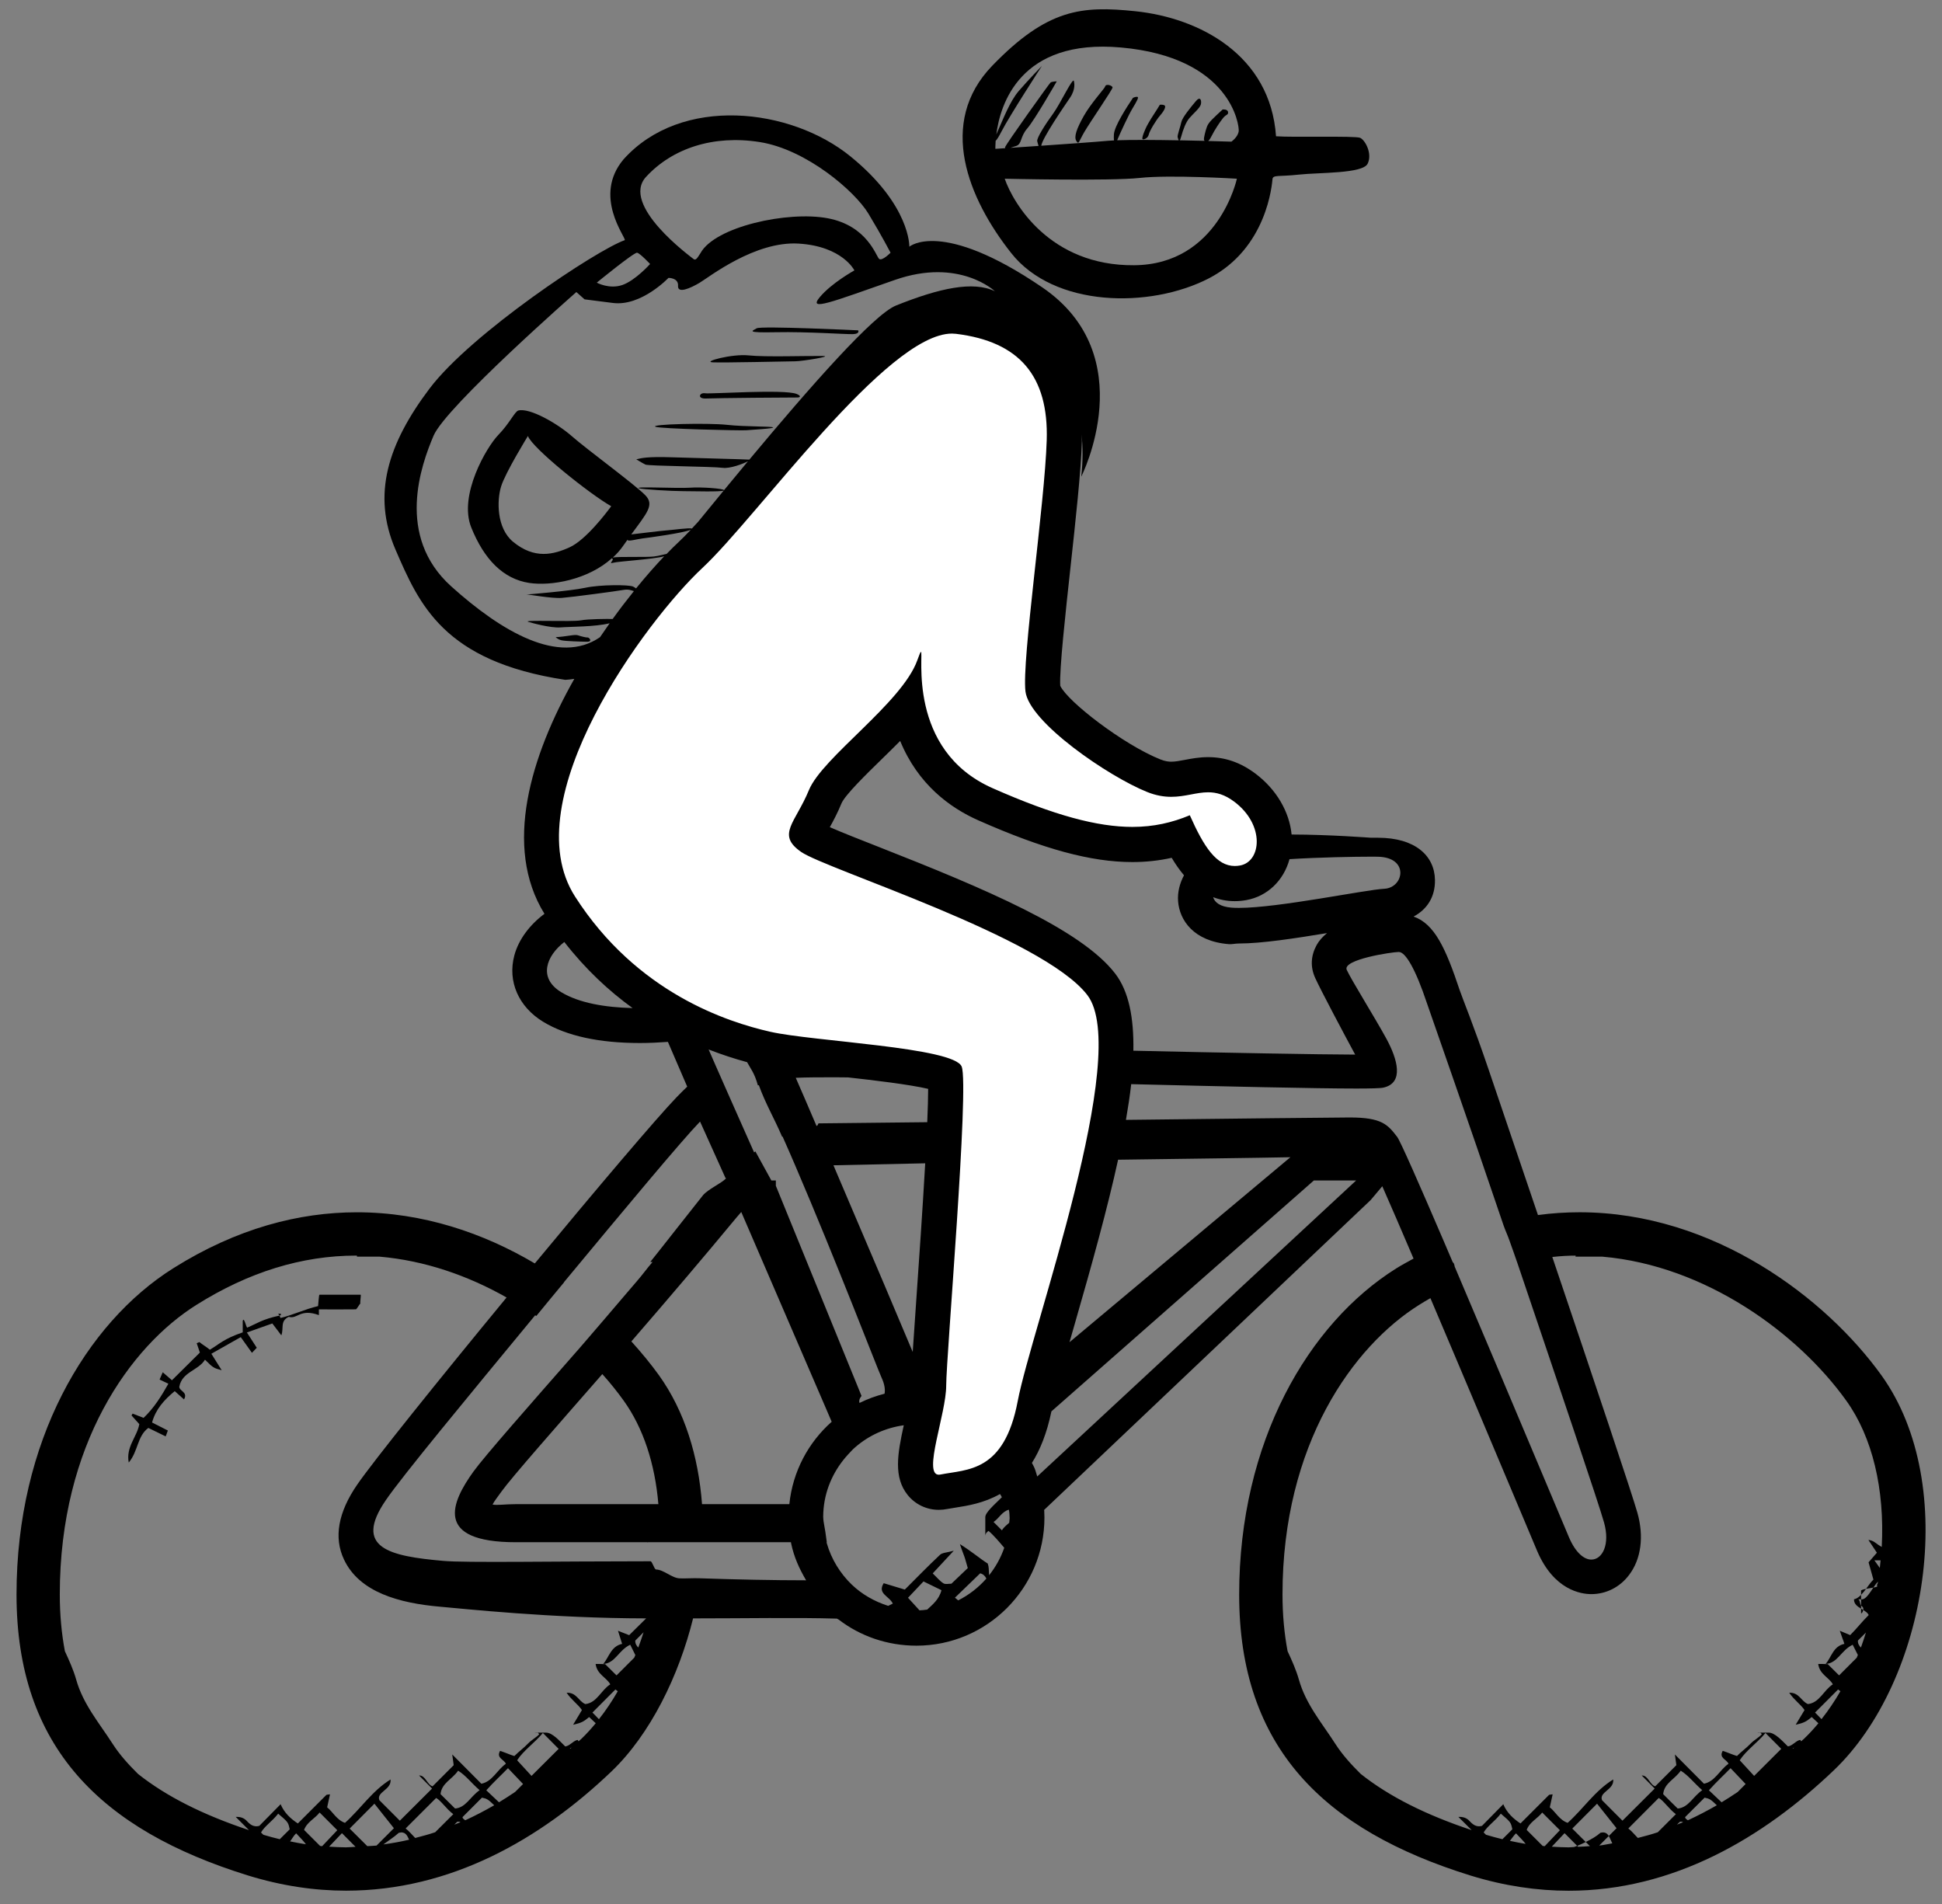 <?xml version="1.0" encoding="utf-8"?>
<!-- Generator: Adobe Illustrator 16.0.0, SVG Export Plug-In . SVG Version: 6.00 Build 0)  -->
<!DOCTYPE svg PUBLIC "-//W3C//DTD SVG 1.1//EN" "http://www.w3.org/Graphics/SVG/1.1/DTD/svg11.dtd">
<svg version="1.1" id="Layer_1" xmlns="http://www.w3.org/2000/svg" xmlns:xlink="http://www.w3.org/1999/xlink" x="0px" y="0px"
	 width="102px" height="100px" viewBox="0 0 102 100" enable-background="new 0 0 102 100" xml:space="preserve">
<rect x="0" y="0" width="102" height="100" fill="#808080" stroke="none"/>
<g>
	<path fill-rule="evenodd" clip-rule="evenodd" fill="#FFFFFF" d="M49.309,78.378c-0.36,0-0.694-0.159-0.917-0.437
		c-0.521-0.65-0.296-1.66,0.044-3.189c0.158-0.709,0.337-1.514,0.337-1.978c0-0.521,0.12-2.23,0.285-4.596
		c0.253-3.629,0.714-10.215,0.598-11.683c-0.844-0.373-3.836-0.7-5.672-0.9c-1.564-0.172-2.916-0.319-3.732-0.505
		c-3.215-0.73-7.704-2.626-10.83-7.51c-3.646-5.698,3.855-15.649,6.851-18.437c0.808-0.753,1.959-2.101,3.292-3.661
		c4.301-5.035,7.8-8.886,10.435-8.886c0.107,0,0.213,0.006,0.315,0.019c3.822,0.463,5.701,2.66,5.584,6.53
		c-0.047,1.561-0.327,4.117-0.598,6.59c-0.292,2.667-0.622,5.69-0.525,6.468c0.119,0.956,3.548,3.627,5.824,4.538
		c0.316,0.126,0.608,0.186,0.917,0.186c0.295,0,0.579-0.054,0.881-0.11c0.332-0.063,0.676-0.128,1.058-0.128
		c0.687,0,1.317,0.222,1.926,0.679c1.184,0.889,1.765,2.239,1.48,3.439c-0.195,0.822-0.795,1.419-1.566,1.559
		c-0.15,0.027-0.297,0.041-0.439,0.041c-1.367,0-2.202-1.15-2.843-2.433c-0.829,0.258-1.652,0.38-2.537,0.38
		c-2.033,0-4.413-0.652-7.716-2.113c-2.202-0.974-3.564-2.691-4.07-5.121c-0.613,0.714-1.342,1.426-2.059,2.125
		c-0.955,0.932-2.037,1.988-2.29,2.603c-0.213,0.517-0.449,0.94-0.638,1.28c-0.129,0.232-0.302,0.543-0.335,0.679
		c0.021,0.006,0.088,0.076,0.238,0.179c0.31,0.215,1.79,0.796,3.22,1.359c5.391,2.119,10.366,4.2,12.017,6.354
		c1.873,2.443,0.077,9.399-2.276,17.563c-0.554,1.923-1.033,3.584-1.205,4.495c-0.75,3.96-2.896,4.293-4.315,4.513
		c-0.163,0.025-0.321,0.05-0.472,0.08l-0.09,0.019L49.309,78.378z"/>
	<g>
		<path d="M28.081,91h0.15C28.18,90.978,28.137,91,28.081,91z"/>
		<path d="M97.75,84.699c0,0.094,0.092-0.017,0.113-0.139c-0.037-0.023-0.075-0.046-0.113-0.069V84.699z"/>
		<path d="M92.297,91h0.151C92.396,90.978,92.354,91,92.297,91z"/>
		<path d="M97.315,84h0.1c-0.014,0.003-0.021,0.002-0.036,0.006c-0.008,0.233,0.178,0.367,0.371,0.485v-0.172
			c-0.083-0.115-0.046-0.271-0.148-0.319h0.148v-0.236C97.615,83.902,97.472,84,97.315,84z"/>
		<path d="M97.75,83.764c0.091-0.092,0.177-0.202,0.261-0.314c-0.146,0.028-0.261,0.061-0.261,0.098V83.764z"/>
		<path d="M98.826,72.243c-2.885-4.022-8.791-8.573-15.863-8.573c-0.719,0-1.447,0.046-2.184,0.146
			c-0.847-2.497-1.729-5.101-2.598-7.659c-0.797-2.348-1.371-3.725-1.512-4.148c-0.738-2.215-1.324-3.486-2.422-3.87
			c0.694-0.372,1.137-1.016,1.122-1.923C75.349,44.933,74.315,44,72.381,44c-0.094,0-0.218,0-0.363,0
			c-0.034,0-2.158-0.166-4.179-0.17c-0.116-1.193-0.795-2.369-1.901-3.2c-0.776-0.582-1.588-0.864-2.481-0.864
			c-0.469,0-0.873,0.076-1.229,0.144c-0.269,0.051-0.5,0.095-0.709,0.095c-0.128,0-0.31-0.014-0.574-0.12
			c-1.925-0.77-4.857-3.021-5.257-3.865c-0.055-0.81,0.284-3.904,0.533-6.184c0.272-2.49,0.555-5.065,0.603-6.662
			c0.004-0.128-0.015-0.24-0.015-0.365c0.067,0.68,0.074,1.414-0.019,2.228c0,0,3.234-6.35-2.058-9.952
			c-5.293-3.604-6.971-2.127-6.971-2.127s0.074-2.161-3.078-4.733c-3.154-2.574-8.899-3.232-11.929,0.14
			c-1.636,1.936,0.131,4.105,0.062,4.248c-1.479,0.517-8.069,4.898-10.257,7.798c-2.187,2.9-3.033,5.568-1.787,8.453
			c1.247,2.885,2.53,5.875,8.917,6.842c0.159-0.006,0.317-0.028,0.476-0.051c-2.286,4.043-3.751,8.815-1.568,12.34
			c-0.77,0.574-1.358,1.345-1.583,2.188c-0.362,1.362,0.221,2.699,1.523,3.487c1.217,0.737,2.923,1.111,5.071,1.111
			c0.511,0,1-0.025,1.473-0.06l1.014,2.352c-0.182,0.175-0.368,0.356-0.555,0.552c-1.051,1.092-4.172,4.773-7.449,8.732
			c-2.69-1.592-5.875-2.686-9.344-2.686c-3.043,0-6.306,0.842-9.633,2.931c-4.615,2.895-8.246,9.114-8.246,17.142
			S5.319,96.111,13.018,98.5c1.784,0.551,3.508,0.801,5.156,0.801c5.479,0,10.188-2.677,13.939-6.259
			C34.167,91.078,35.66,88,36.403,85c0.006,0,0.012,0,0.019,0c2.683,0,5.344-0.051,7.534,0.012c0.034,0.027,0.062,0.026,0.097,0.053
			c1.133,0.868,2.549,1.368,4.083,1.368c3.704,0,6.721-3.021,6.721-6.729c0-0.114-0.005-0.233-0.01-0.347
			c-0.001-0.017-0.006-0.034-0.007-0.051l0.007-0.009l17.146-16.27l0.609-0.724c0.429,0.967,0.992,2.282,1.625,3.759
			c0.006,0.013,0.012,0.027,0.018,0.04c-0.006,0.003-0.012,0.006-0.018,0.009c-0.301,0.167-0.596,0.323-0.896,0.51
			c-4.615,2.895-8.246,9.104-8.246,17.132s4.451,12.363,12.15,14.752c1.783,0.551,3.508,0.799,5.156,0.799
			c5.479,0,10.188-2.754,13.938-6.336C101.211,88.3,102.949,77.99,98.826,72.243z M67.729,45.124c1.581-0.098,3.395-0.13,4.289-0.13
			c0.135,0,0.25,0.002,0.338,0.002c1.683,0.024,1.387,1.634,0.347,1.684c-0.974,0.046-5.548,1.004-7.631,1.004
			c-0.14,0-0.271-0.004-0.388-0.013c-0.59-0.048-0.883-0.267-0.966-0.551c0.343,0.132,0.72,0.21,1.139,0.21
			c0.199,0,0.403-0.019,0.606-0.056C66.564,47.075,67.421,46.253,67.729,45.124z M69.08,51.368c0.282,0.62,1.506,2.929,2.098,4.021
			c-1.869-0.004-6.896-0.097-11.65-0.204c0.031-1.741-0.243-3.123-0.952-4.048c-1.795-2.342-6.895-4.482-12.411-6.651
			c-0.939-0.369-1.971-0.774-2.58-1.042c0.187-0.337,0.405-0.745,0.61-1.244c0.18-0.438,1.324-1.555,2.081-2.293
			c0.336-0.328,0.674-0.658,1.004-0.991c0.937,2.281,2.613,3.509,4.107,4.17c3.427,1.516,5.922,2.191,8.09,2.191
			c0.705,0,1.39-0.074,2.064-0.224c0.186,0.315,0.401,0.627,0.646,0.918c-0.222,0.421-0.346,0.879-0.31,1.365
			c0.074,0.992,0.814,2.102,2.659,2.251c0.166,0.015,0.34-0.033,0.535-0.033c1.2,0,2.984-0.276,4.629-0.547
			c-0.226,0.186-0.417,0.393-0.547,0.629C68.844,50.206,68.816,50.787,69.08,51.368z M58.726,60.91
			c3.518-0.049,7.301-0.095,9.05-0.131l-11.603,9.716c0.091-0.317,0.185-0.641,0.281-0.977
			C57.361,66.374,58.165,63.473,58.726,60.91z M33.936,9.285c1.375-1.49,3.524-2.212,5.973-1.823
			c2.448,0.389,4.994,2.581,5.702,3.757c0.708,1.174,1.164,2.053,1.164,2.053s-0.437,0.449-0.597,0.328
			c-0.161-0.123-0.61-1.744-2.705-2.137c-2.095-0.395-5.923,0.44-6.682,1.833c-0.155,0.233-0.241,0.41-0.367,0.306
			C36.299,13.497,32.559,10.775,33.936,9.285z M33.463,13.273c0.16,0.034,0.682,0.592,0.682,0.592s-0.766,0.861-1.453,1.102
			c-0.688,0.24-1.348-0.122-1.348-0.122S33.304,13.242,33.463,13.273z M23.703,30.8c-2.942-2.647-1.581-6.384-0.931-7.916
			c0.65-1.532,7.5-7.545,7.5-7.545l0.431,0.383c0,0,0,0,1.489,0.19c1.49,0.19,2.919-1.317,2.919-1.317s0.531-0.008,0.502,0.417
			c-0.03,0.425,0.639,0.132,1.129-0.158c0.492-0.291,2.906-2.203,5.21-2.06c2.303,0.144,2.924,1.408,2.924,1.408
			s-1.194,0.656-1.821,1.408c-0.626,0.753,0.57,0.274,3.951-0.909c3.381-1.182,5.249,0.596,5.249,0.596
			c-1.141-0.55-2.905-0.169-5.193,0.749c-1.17,0.47-4.471,4.216-7.704,8.094c-0.275-0.019-2.788-0.082-4.064-0.123
			c-1.32-0.043-1.601,0.042-1.875,0.107c0,0,0.322,0.199,0.482,0.276c0.161,0.078,3.533,0.099,4.047,0.17
			c0.388,0.055,1.076-0.207,1.339-0.346c-0.423,0.507-0.844,1.016-1.259,1.521c-0.017-0.087-1.18-0.175-1.791-0.131
			c-0.637,0.045-2.976-0.076-2.672,0.03c0.168,0.059,1.728,0.152,2.321,0.152c0.574,0,1.961,0.046,2.127-0.033
			c-0.46,0.559-0.908,1.106-1.345,1.642c-0.114,0.125-0.223,0.243-0.33,0.357c-0.1-0.057-1.082,0.081-1.29,0.091
			c-0.248,0.013-1.697,0.194-1.882,0.213c0,0-0.014,0.012-0.023,0.02c0.856-1.167,1.249-1.579,0.735-2.092
			c-0.593-0.593-3.062-2.397-3.833-3.077c-0.772-0.679-2.217-1.507-2.817-1.357c-0.191,0.048-0.45,0.661-1.061,1.29
			c-0.61,0.629-2.095,3.165-1.415,4.854c0.68,1.688,1.686,2.701,3.034,2.911c1.157,0.18,3.108-0.166,4.363-1.304
			c0,0.009-0.014,0.016,0.008,0.026c0.125,0.061-0.234,0.304,0.047,0.221c0.253-0.076,2.129-0.183,2.683-0.342
			c-0.456,0.479-0.957,1.046-1.48,1.689c-0.042-0.034-0.094-0.068-0.157-0.098c-0.214-0.103-1.728-0.107-2.513,0.064
			c-0.785,0.171-3.092,0.355-3.092,0.355c0.096-0.019,1.322,0.22,1.87,0.176c0.548-0.043,2.872-0.353,3.233-0.419
			c0.262-0.048,0.418,0.024,0.546,0.064c-0.367,0.456-0.741,0.943-1.115,1.462c-0.315-0.005-1.274-0.002-1.673,0.073
			c-0.458,0.087-3.11-0.035-2.76,0.077c0.133,0.042,1.155,0.336,1.704,0.293c0.51-0.041,1.803-0.026,2.57-0.217
			c-0.169,0.238-0.337,0.481-0.504,0.729C29.369,34.951,26.355,33.186,23.703,30.8z M33.747,28.279
			c0.324-0.039,2.15-0.284,2.539-0.457c-0.236,0.25-0.452,0.469-0.642,0.646c-0.196,0.182-0.408,0.392-0.632,0.624
			c-0.133,0.024-0.397,0.102-0.667,0.136c-0.395,0.051-1.889-0.011-2.16,0.059c0.196-0.182,0.378-0.38,0.533-0.603
			c0.087-0.126,0.166-0.232,0.247-0.345c0,0.007-0.007,0.017-0.004,0.023C33.005,28.45,33.42,28.321,33.747,28.279z M32.103,26.587
			c-0.261,0.358-1.337,1.772-2.181,2.156c-0.844,0.384-1.849,0.646-2.979-0.292c-0.866-0.721-0.847-2.166-0.626-2.894
			c0.22-0.729,1.411-2.658,1.411-2.658C27.951,23.534,30.996,25.966,32.103,26.587z M36.902,29.82
			c2.886-2.688,9.675-12.3,13.098-12.3c0.069,0,0.138,0.004,0.205,0.012c3.352,0.406,4.874,2.234,4.772,5.585
			c-0.102,3.351-1.319,11.576-1.116,13.201c0.202,1.625,4.366,4.468,6.397,5.281c0.473,0.189,0.885,0.251,1.26,0.251
			c0.731,0,1.32-0.238,1.938-0.238c0.425,0,0.864,0.113,1.372,0.494c1.623,1.219,1.421,3.148,0.304,3.351
			c-0.095,0.017-0.187,0.026-0.275,0.026c-0.963,0-1.621-0.992-2.364-2.665c-0.931,0.387-1.891,0.612-3.016,0.612
			c-1.822,0-4.078-0.59-7.343-2.034c-4.534-2.007-3.602-7.157-3.763-7.157c-0.027,0-0.083,0.139-0.197,0.455
			c-0.813,2.233-4.977,5.078-5.687,6.803c-0.71,1.727-1.727,2.335-0.406,3.249c1.32,0.915,12.695,4.469,15.029,7.516
			c2.336,3.046-2.944,17.566-3.656,21.324c-0.711,3.758-2.653,3.577-4.062,3.859c-0.03,0.006-0.057,0.009-0.083,0.009
			c-0.856,0,0.388-3.202,0.388-4.68c0-1.524,1.219-15.74,0.813-16.756s-7.819-1.32-10.053-1.828
			c-2.235-0.508-7.007-2.031-10.257-7.107C26.95,42.005,33.957,32.561,36.902,29.82z M48.137,68.114
			c-0.085,1.214-0.15,2.159-0.198,2.894c-0.743-1.779-1.975-4.676-3.972-9.354c-0.063-0.154-0.131-0.305-0.191-0.45l0-0.001
			c0,0,0,0,0,0c0.885-0.018,2.536-0.053,4.819-0.104C48.458,63.522,48.262,66.322,48.137,68.114z M40.75,62.279V62h-0.236
			l-0.839-1.527l-0.067,0.052l-1.294-2.915l-0.743-1.684l-0.352-0.806c0.7,0.274,1.378,0.493,2.021,0.667
			c0.185,0.343,0.392,0.575,0.565,1.213c0,0,0.052,0,0.053,0c0.363,1,0.799,1.712,1.217,2.693c0.009,0.015,0.026-0.007,0.032,0.008
			c0.222,0.509,0.453,1.018,0.675,1.547c2.153,5.021,4.305,10.643,4.52,11.107c0.162,0.349,0.196,0.62,0.159,0.844
			c-0.459,0.118-0.901,0.278-1.317,0.486c-0.067-0.184,0.107-0.367,0.107-0.367L40.75,62.279z M33.161,70.453
			c2.029-2.341,4.008-4.677,5.327-6.273c0.155-0.187,0.3-0.36,0.446-0.524l0,0.001l4.41,10.227l0.339,0.789
			c-1.226,1.087-2.049,2.611-2.224,4.328h-4.586c-0.189-2.512-0.906-4.879-2.262-6.771C34.188,71.643,33.702,71.051,33.161,70.453z
			 M34.58,79h-7.482c-0.582,0-0.974,0.072-1.228,0.02c0.09-0.176,0.241-0.363,0.473-0.687c0.527-0.734,2.904-3.43,5.292-6.163
			c0.004,0.005,0.009,0.009,0.013,0.014c0.41,0.455,0.779,0.92,1.111,1.382C33.786,74.997,34.401,76.874,34.58,79z M48.75,57.188
			c0,0.449-0.019,1.055-0.048,1.751C45.601,58.975,43.348,59,43.065,59h-0.067c-0.023,0-0.05,0.109-0.074,0.119
			c-0.012,0.003-0.025,0.014-0.037,0.02c-0.41-0.963-0.773-1.803-1.091-2.531c0.61-0.027,1.293-0.027,2.08-0.027
			c0.166,0,0.398,0.002,0.666,0.006C45.91,56.738,47.752,56.957,48.75,57.188z M29.64,49.475c1.11,1.427,2.332,2.565,3.585,3.47
			c-1.434-0.035-2.799-0.261-3.746-0.833C28.251,51.368,28.691,50.206,29.64,49.475z M14.695,96.598
			c-0.288-0.069-0.576-0.147-0.863-0.233c-0.042-0.042-0.078-0.077-0.123-0.121c0.196-0.341,0.592-0.587,0.902-0.988
			c0.536,0.456,0.527,0.46,0.605,0.823C15.025,96.268,14.865,96.428,14.695,96.598z M15.238,96.712
			c0.107-0.139,0.171-0.281,0.316-0.423c0.237,0.245,0.402,0.423,0.514,0.575C15.792,96.823,15.515,96.769,15.238,96.712z
			 M16.812,96.951c-0.27-0.267-0.536-0.536-0.84-0.84c0.137-0.405,0.588-0.611,0.815-0.915l0.928,0.929
			c-0.253,0.266-0.531,0.558-0.795,0.839C16.883,96.961,16.847,96.955,16.812,96.951z M18.174,97.025
			c-0.294,0-0.591-0.017-0.888-0.035c0.216-0.226,0.431-0.452,0.674-0.71c0.249,0.248,0.483,0.484,0.713,0.717
			C18.507,97.003,18.341,97.025,18.174,97.025z M19.292,96.962c-0.333-0.33-0.657-0.654-0.927-0.923
			c0.397-0.4,0.815-0.815,1.301-1.307c0.346,0.438,0.684,0.865,1.023,1.288c-0.305,0.306-0.61,0.61-0.911,0.912
			C19.617,96.951,19.454,96.949,19.292,96.962z M20.135,96.872c0.25-0.188,0.57-0.389,0.813-0.611
			c0.333-0.086,0.436,0.126,0.537,0.364C21.037,96.731,20.586,96.809,20.135,96.872z M22.857,96.232
			c-0.349,0.119-0.699,0.208-1.049,0.301c-0.175-0.18-0.333-0.369-0.503-0.5c0.538-0.533,1.039-1.037,1.603-1.602
			c0.268,0.15,0.51,0.556,0.901,0.852C23.468,95.623,23.16,95.931,22.857,96.232z M23.138,94.23c0.06-0.586,0.619-0.781,0.924-1.232
			c0.428,0.27,0.687,0.646,1.129,1.024c-0.51,0.36-0.715,0.91-1.288,0.965C23.635,94.724,23.398,94.492,23.138,94.23z
			 M23.862,95.834c0.05-0.05,0.096-0.095,0.146-0.146c0.067-0.021,0.124-0.011,0.177,0.016C24.078,95.752,23.97,95.79,23.862,95.834
			z M24.438,95.603c-0.078-0.053-0.146-0.102-0.147-0.164c0.364-0.364,0.669-0.669,1.023-1.024c0.255,0.053,0.316,0.081,0.643,0.4
			C25.453,95.105,24.946,95.369,24.438,95.603z M27.055,94.116c-0.281,0.187-0.563,0.374-0.846,0.543
			c-0.198-0.187-0.411-0.385-0.667-0.63c0.387-0.436,0.792-0.803,1.139-1.162c0.291,0.306,0.537,0.564,0.792,0.832
			C27.336,93.834,27.196,93.975,27.055,94.116z M27.917,93.273c-0.25-0.275-0.477-0.521-0.755-0.821
			c0.328-0.509,0.919-0.914,1.352-1.433c0.286,0.287,0.564,0.564,0.828,0.833C28.904,92.284,28.431,92.762,27.917,93.273z
			 M29.957,91.841c-0.009-0.007-0.015-0.013-0.024-0.02c0.033-0.014,0.058-0.025,0.089-0.039C30,91.803,29.978,91.821,29.957,91.841
			z M31.458,90.295c-0.111-0.119-0.229-0.235-0.342-0.349c0.415-0.415,0.815-0.815,1.207-1.212c0.042,0.03,0.084,0.062,0.125,0.092
			C32.143,89.354,31.813,89.846,31.458,90.295z M33.524,86.533c-0.097-0.105-0.169-0.217-0.156-0.369
			c0.157-0.157,0.295-0.296,0.435-0.436C33.717,86.002,33.622,86.27,33.524,86.533z M33.046,85.881
			c-0.177-0.067-0.355-0.14-0.587-0.23c0.085,0.27,0.146,0.453,0.217,0.687c-0.586,0.128-0.683,0.688-0.991,1.056
			c0.633-0.039,0.8-0.719,1.416-1.011c0.081,0.17,0.182,0.368,0.269,0.543c-0.019,0.046-0.039,0.092-0.058,0.139
			c-0.284,0.283-0.644,0.643-0.93,0.929c-0.178-0.177-0.415-0.413-0.597-0.59c-0.219-0.01-0.336-0.01-0.501-0.01
			c0.073,0.551,0.561,0.696,0.77,1.07c-0.483,0.301-0.697,0.969-1.311,1.037c-0.369-0.159-0.45-0.611-0.983-0.597
			c0.251,0.375,0.578,0.587,0.805,0.909c-0.137,0.229-0.282,0.465-0.463,0.773c0.418-0.094,0.55-0.158,0.842-0.404
			c0.108,0.103,0.22,0.206,0.346,0.324c-0.24,0.289-0.487,0.565-0.746,0.813c-0.051,0.049-0.104,0.09-0.155,0.138
			c-0.015-0.024-0.029-0.049-0.045-0.073c-0.209,0.019-0.418,0.318-0.656,0.342C29.373,91.414,29.005,91,28.682,91h-0.451
			c0.027,0.012,0.056,0.033,0.091,0.086c-0.192,0.199-0.396,0.284-0.605,0.504c-0.219,0.229-0.446,0.384-0.701,0.64
			c-0.232-0.068-0.487-0.19-0.751-0.271c-0.214,0.382,0.209,0.44,0.305,0.678c-0.464,0.323-0.71,0.935-1.288,1.047
			c-0.504-0.502-0.947-0.955-1.529-1.538c0.045,0.331,0.063,0.473,0.077,0.563c-0.351,0.352-0.713,0.711-1.11,1.111
			c-0.277-0.073-0.373-0.584-0.709-0.57c0.208,0.21,0.456,0.46,0.683,0.687c-0.661,0.661-1.188,1.188-1.693,1.688
			c-0.305-0.304-0.656-0.653-1.074-1.075c-0.174-0.438,0.646-0.541,0.586-1.09c-0.974,0.604-1.565,1.537-2.393,2.279
			c-0.441-0.154-0.651-0.596-0.937-0.815c0.059-0.259,0.099-0.454,0.15-0.683c-0.104,0.018-0.164,0.01-0.192,0.032
			c-0.486,0.487-0.973,0.975-1.497,1.497c-0.4-0.264-0.714-0.564-0.905-1.01c-0.383,0.387-0.755,0.77-1.121,1.138
			c-0.295,0.077-0.478-0.067-0.659-0.263c-0.127-0.137-0.31-0.224-0.578-0.209c0.222,0.222,0.454,0.454,0.697,0.695
			c-2.401-0.799-4.333-1.765-5.827-2.951c-0.494-0.489-0.962-1.001-1.337-1.586c-0.696-1.084-1.547-2.071-1.911-3.367
			c-0.145-0.509-0.367-1.006-0.595-1.496c-0.173-0.925-0.267-1.911-0.267-2.979c0-7.895,3.709-13.037,7.182-15.212
			c2.73-1.716,5.53-2.585,8.387-2.585c0.024,0,0.038,0.003,0.038,0.003c0,0.029,0,0.052,0,0.052h0.544c0.214,0,0.426,0,0.637,0
			c2.388,0.204,4.663,1.002,6.679,2.145c-3.58,4.344-7.007,8.609-7.845,9.829c-1.006,1.46-1.238,2.783-0.695,3.933
			c0.814,1.727,2.913,2.295,5.055,2.48C24.32,84.489,28.92,84.994,33.938,85C33.634,85.298,33.338,85.59,33.046,85.881z
			 M36.746,82.893c-0.351-0.015-0.701,0.018-1.047,0.005c-0.414-0.015-0.828-0.454-1.242-0.466C34.36,82.426,34.261,82,34.165,82
			c-0.004,0-0.004,0-0.008,0c-5.047,0-9.698,0.086-10.872-0.02c-2.821-0.248-4.751-0.673-3.017-3.193
			c0.842-1.238,4.28-5.393,7.841-9.707c0.019,0.014,0.041,0.024,0.059,0.037c0.482-0.592,0.974-1.184,1.457-1.766
			c-0.002-0.002-0.005-0.003-0.007-0.005c0.002-0.002,0.004-0.005,0.007-0.008c3.193-3.849,6.134-7.383,7.144-8.432l1.338,2.97
			l0.034,0.01c-0.251,0.265-0.93,0.56-1.212,0.883c-0.096,0.109-2.66,3.381-2.774,3.51c-0.003,0,0.115,0,0.119,0.002
			c-0.299,0.343-0.542,0.692-0.852,1.043c-0.527,0.605-1.039,1.225-1.579,1.848c-0.236,0.269-0.46,0.541-0.696,0.811
			c-0.131,0.149-0.26,0.304-0.391,0.455c-0.129,0.15-0.256,0.3-0.385,0.445c-2.588,2.953-4.921,5.598-5.507,6.41
			C23.724,78.879,22.744,81,27.098,81h6.9c0.012,0.019,0.024,0,0.036,0h0.208h0.088h0.3h0.473h0.664h1.143h4.633
			c0.003,0.018,0.005,0.037,0.008,0.055c0.153,0.728,0.426,1.327,0.789,1.945C40.604,82.999,38.684,82.96,36.746,82.893z
			 M48.7,84.538c-0.134,0.016-0.267,0.036-0.404,0.04c-0.184-0.201-0.373-0.408-0.604-0.661c0.208-0.221,0.477-0.503,0.813-0.858
			c0.316,0.153,0.62,0.303,0.944,0.46C49.319,84.019,48.973,84.279,48.7,84.538z M50.328,84.054
			c-0.061-0.05-0.124-0.102-0.171-0.142c0.507-0.49,0.885-0.854,1.325-1.279c0.154,0.037,0.256,0.135,0.325,0.275
			C51.392,83.381,50.894,83.769,50.328,84.054z M51.95,82.734c-0.025-0.668-0.048-0.444-0.068-0.612
			c-0.416-0.262-0.812-0.614-1.466-1.024c0.152,0.455,0.215,0.578,0.271,0.759c0.051,0.167,0.093,0.311,0.144,0.501
			c-0.297,0.286-0.578,0.549-0.86,0.82c-0.142,0-0.314,0.044-0.415-0.017c-0.186-0.113-0.33-0.298-0.567-0.524
			c0.343-0.367,0.646-0.695,1.106-1.191c-0.368,0.104-0.6,0.099-0.722,0.214c-0.611,0.572-1.194,1.174-1.849,1.827
			c-0.331-0.099-0.702-0.211-1.109-0.335c-0.347,0.551,0.283,0.667,0.479,1.07c-0.083,0.04-0.163,0.08-0.244,0.12
			c-0.721-0.23-1.379-0.604-1.913-1.117c-0.611-0.588-1.07-1.334-1.311-2.17c-0.005-0.018-0.007-0.037-0.012-0.055h0.012
			c-0.113-0.918-0.179-0.979-0.189-1.348c0.001-0.141,0.008-0.283,0.021-0.42c0.102-1.092,0.576-2.066,1.276-2.831
			c0.082-0.084,0.164-0.169,0.243-0.259c0.05-0.057,0.107-0.092,0.159-0.145c0.699-0.604,1.572-1.006,2.533-1.14
			c-0.334,1.515-0.544,2.729,0.204,3.661c0.398,0.496,0.995,0.781,1.637,0.781c0.147,0,0.297-0.015,0.445-0.045
			c0.139-0.027,0.284-0.05,0.433-0.072c0.628-0.098,1.488-0.234,2.334-0.713c0.043,0.063,0.079,0.119,0.099,0.168
			c-0.411,0.409-0.87,0.799-0.87,1.047c0,0.467,0,0.688,0,0.992c0-0.127,0.073-0.199,0.168-0.272
			c0.292,0.249,0.557,0.573,0.828,0.888C52.562,81.822,52.292,82.306,51.95,82.734z M53.007,79.977
			c-0.137,0.122-0.29,0.239-0.382,0.399c-0.17-0.167-0.268-0.267-0.441-0.44c0.286-0.183,0.427-0.535,0.804-0.646
			c0.007,0.04,0.017,0.087,0.021,0.125c0.004,0.031,0.005,0.063,0.009,0.095c0.007,0.07,0.01,0.149,0.012,0.232
			C53.025,79.82,53.012,79.897,53.007,79.977z M54.479,77.547c-0.049-0.146-0.082-0.299-0.141-0.439
			c-0.039-0.096-0.092-0.183-0.138-0.273c0.427-0.675,0.785-1.556,1.024-2.708L69.008,62h2.221L54.479,77.547z M73.385,59.712
			c-0.496-0.646-0.806-1.021-2.488-1.021c-0.739,0-6.003,0.06-11.759,0.126c0.113-0.652,0.21-1.284,0.276-1.876
			c4.981,0.123,9.727,0.23,11.827,0.23c0.772,0,1.278-0.013,1.424-0.049c1.089-0.246,0.741-1.484,0.151-2.571
			c-0.596-1.093-1.834-3.073-2.08-3.61C70.486,50.397,73.111,50,73.457,50h0.018c0.352,0,0.884,0.926,1.466,2.672
			c0.273,0.805,2.079,5.919,4.032,11.691c0.105,0.299,0.209,0.503,0.314,0.807c0.063,0.198,0.131,0.349,0.195,0.547
			c0.076,0.22,0.149,0.415,0.223,0.639c2.152,6.361,4.278,12.65,4.543,13.602c0.33,1.165-0.087,1.954-0.666,1.954
			c-0.372,0-0.818-0.346-1.166-1.152c-0.353-0.822-3.244-7.729-5.664-13.415c-0.096-0.226-0.189-0.455-0.287-0.678
			c-0.02-0.045-0.038-0.088-0.057-0.133c-0.033-0.179-0.065-0.221-0.099-0.228c-0.033-0.077-0.067-0.156-0.1-0.232
			c-0.122-0.282-0.241-0.56-0.354-0.829C74.563,62.232,73.549,59.926,73.385,59.712z M78.048,96.364
			c-0.042-0.042-0.077-0.077-0.122-0.121c0.195-0.341,0.593-0.587,0.901-0.988c0.536,0.456,0.527,0.46,0.606,0.823
			c-0.191,0.189-0.353,0.35-0.522,0.52C78.624,96.528,78.336,96.45,78.048,96.364z M79.306,96.684
			c0.106-0.13,0.185-0.263,0.319-0.395c0.226,0.234,0.391,0.407,0.508,0.555C79.857,96.801,79.582,96.742,79.306,96.684z
			 M81.027,96.951c-0.271-0.267-0.535-0.536-0.84-0.84c0.137-0.405,0.588-0.611,0.815-0.915c0.304,0.302,0.586,0.589,0.928,0.929
			c-0.254,0.266-0.532,0.558-0.796,0.839C81.1,96.961,81.063,96.955,81.027,96.951z M84.682,96.815
			c-0.229,0.038-0.456,0.091-0.686,0.117c0.167-0.167,0.333-0.335,0.502-0.503c-0.086-0.14-0.205-0.229-0.439-0.169
			c-0.191,0.175-0.462,0.332-0.77,0.484c0.072,0.071,0.146,0.145,0.219,0.217c-0.206,0.017-0.412,0.028-0.619,0.035
			c-0.017-0.017-0.032-0.032-0.049-0.049c-0.05,0.021-0.112,0.04-0.164,0.061c-0.095,0.002-0.189,0.017-0.285,0.017
			c-0.293,0-0.589-0.017-0.886-0.035c0.215-0.227,0.429-0.454,0.671-0.71c0.231,0.231,0.449,0.452,0.664,0.668
			c0.159-0.066,0.309-0.134,0.449-0.203c-0.254-0.253-0.498-0.497-0.708-0.706c0.396-0.4,0.815-0.815,1.302-1.307
			c0.346,0.438,0.682,0.865,1.023,1.288c-0.137,0.137-0.271,0.271-0.408,0.409C84.566,96.542,84.616,96.686,84.682,96.815z
			 M87.072,96.233c-0.348,0.118-0.698,0.207-1.048,0.299c-0.173-0.179-0.329-0.368-0.499-0.499c0.531-0.533,1.032-1.037,1.597-1.602
			c0.269,0.15,0.51,0.556,0.901,0.852C87.684,95.623,87.376,95.931,87.072,96.233z M87.355,94.23
			c0.057-0.586,0.617-0.781,0.923-1.232c0.427,0.27,0.691,0.646,1.129,1.024c-0.511,0.36-0.715,0.91-1.288,0.965
			C87.85,94.724,87.613,94.492,87.355,94.23z M88.079,95.834c0.05-0.05,0.095-0.096,0.146-0.146c0.066-0.021,0.123-0.01,0.176,0.017
			C88.294,95.752,88.187,95.789,88.079,95.834z M88.653,95.604c-0.078-0.054-0.146-0.103-0.147-0.165
			c0.363-0.364,0.67-0.669,1.025-1.024c0.252,0.053,0.313,0.081,0.642,0.4C89.668,95.105,89.162,95.369,88.653,95.604z
			 M91.27,94.117c-0.281,0.187-0.563,0.373-0.846,0.542c-0.197-0.186-0.41-0.385-0.666-0.63c0.387-0.436,0.791-0.803,1.137-1.162
			c0.291,0.306,0.537,0.564,0.791,0.832C91.551,93.834,91.411,93.975,91.27,94.117z M92.133,93.273
			c-0.251-0.275-0.479-0.521-0.756-0.821c0.327-0.509,0.92-0.914,1.352-1.433c0.287,0.287,0.564,0.564,0.828,0.833
			C93.12,92.284,92.646,92.762,92.133,93.273z M94.174,91.839c-0.008-0.006-0.014-0.012-0.021-0.018
			c0.029-0.013,0.053-0.022,0.081-0.035C94.213,91.804,94.193,91.821,94.174,91.839z M95.671,90.292
			c-0.109-0.118-0.226-0.232-0.339-0.346c0.413-0.415,0.814-0.815,1.21-1.212c0.04,0.029,0.083,0.061,0.123,0.09
			C96.359,89.354,96.026,89.843,95.671,90.292z M97.74,86.533c-0.097-0.104-0.169-0.217-0.156-0.369
			c0.152-0.151,0.285-0.285,0.42-0.42C97.919,86.01,97.836,86.276,97.74,86.533z M98.734,82.35c-0.087-0.121-0.174-0.241-0.285-0.4
			h0.325C98.762,82.082,98.75,82.215,98.734,82.35z M98.666,81.145c-0.158-0.109-0.29-0.245-0.531-0.264
			c0.142,0.213,0.282,0.428,0.445,0.67c-0.141,0.162-0.277,0.321-0.437,0.504c0.078,0.273,0.159,0.563,0.255,0.908
			c-0.126,0.121-0.254,0.306-0.388,0.486c0.123-0.024,0.265-0.047,0.386-0.068c0.078-0.117,0.159-0.224,0.24-0.316
			c-0.007,0.043-0.015,0.086-0.021,0.129c-0.033,0.03-0.047,0.061-0.017,0.091c-0.002,0.017-0.005,0.032-0.008,0.049
			c-0.044,0.017-0.107,0.032-0.194,0.048C98.193,83.683,97.997,84,97.794,84H97.75v0.319c0.016,0.021,0.033,0.042,0.059,0.06
			c0.063,0.045,0.066,0.114,0.055,0.182c0.131,0.079,0.247,0.159,0.285,0.266c-0.363,0.358-0.625,0.705-0.971,1.051
			c-0.178-0.068-0.313-0.137-0.546-0.228c0.086,0.269,0.169,0.455,0.241,0.687c-0.588,0.128-0.672,0.688-0.984,1.057
			c0.633-0.04,0.808-0.719,1.421-1.01c0.084,0.168,0.185,0.364,0.271,0.538c-0.021,0.05-0.041,0.098-0.061,0.146
			c-0.282,0.283-0.639,0.641-0.925,0.925c-0.177-0.177-0.414-0.413-0.595-0.59c-0.22-0.01-0.333-0.01-0.501-0.01
			c0.073,0.551,0.559,0.696,0.769,1.07c-0.481,0.301-0.695,0.969-1.31,1.037c-0.369-0.159-0.451-0.611-0.982-0.597
			c0.249,0.375,0.576,0.587,0.805,0.909c-0.137,0.229-0.282,0.465-0.465,0.773c0.419-0.094,0.551-0.158,0.842-0.404
			c0.109,0.104,0.223,0.208,0.35,0.327c-0.24,0.29-0.49,0.562-0.75,0.81c-0.052,0.049-0.104,0.09-0.155,0.138
			c-0.015-0.024-0.028-0.049-0.045-0.073c-0.21,0.019-0.419,0.322-0.654,0.338C93.588,91.412,93.219,91,92.897,91h-0.449
			c0.026,0.012,0.055,0.033,0.089,0.084c-0.19,0.205-0.396,0.29-0.605,0.509c-0.218,0.226-0.445,0.379-0.7,0.634
			c-0.232-0.067-0.486-0.186-0.75-0.269c-0.215,0.383,0.209,0.44,0.304,0.678c-0.463,0.324-0.709,0.933-1.288,1.047
			c-0.505-0.502-0.946-0.954-1.528-1.537c0.046,0.332,0.064,0.473,0.078,0.563c-0.351,0.352-0.715,0.711-1.111,1.111
			c-0.277-0.073-0.373-0.584-0.709-0.57c0.209,0.21,0.454,0.46,0.682,0.687c-0.659,0.661-1.188,1.188-1.693,1.688
			c-0.305-0.304-0.655-0.653-1.072-1.075c-0.174-0.438,0.645-0.541,0.586-1.09c-0.974,0.604-1.564,1.537-2.393,2.279
			c-0.441-0.154-0.65-0.596-0.938-0.815c0.059-0.259,0.1-0.454,0.15-0.683c-0.104,0.018-0.164,0.01-0.192,0.032
			c-0.485,0.487-0.973,0.975-1.497,1.497c-0.399-0.264-0.713-0.564-0.904-1.01c-0.379,0.387-0.756,0.77-1.12,1.138
			c-0.296,0.077-0.478-0.067-0.659-0.263c-0.127-0.137-0.311-0.224-0.579-0.209c0.222,0.222,0.454,0.454,0.697,0.694
			c-2.401-0.798-4.333-1.765-5.826-2.951c-0.494-0.489-0.962-1.001-1.337-1.585c-0.695-1.084-1.547-2.071-1.91-3.367
			c-0.145-0.508-0.366-1.004-0.595-1.494c-0.173-0.926-0.267-1.912-0.267-2.98c0-7.895,3.709-13.037,7.181-15.212
			c0.196-0.123,0.392-0.24,0.588-0.351c1.7,3.994,3.603,8.524,4.528,10.717c0.572,1.356,0.969,2.306,1.086,2.58
			c0.875,2.029,2.281,2.248,2.84,2.248c0.773,0,1.497-0.363,1.98-1.006c0.633-0.828,0.791-2.024,0.436-3.271
			c-0.269-0.955-2.156-6.588-4.468-13.43c0.479-0.051,0.813-0.072,1.29-0.072c0.023,0-0.07,0.003-0.07,0.003c0,0.03,0,0.052,0,0.052
			h0.76c0.218,0,0.434,0,0.648,0c5.431,0.469,10.284,4.029,12.815,7.567c1.37,1.909,2.022,4.653,1.86,7.681
			C98.778,81.214,98.718,81.181,98.666,81.145z"/>
		<path d="M18.692,68.768c0.043,0,0.179-0.258,0.235-0.307C18.905,68.384,18.974,68,18.942,68c-0.667,0-1.319,0-1.972,0
			c-0.035,0-0.065,0-0.095,0c-0.032,0-0.065,0-0.097,0c-0.027,0-0.054,0.422-0.072,0.598c-0.712,0.168-1.342,0.476-1.972,0.623
			c-0.021-0.056-0.04-0.091-0.058-0.125c-0.932,0.206-1.146,0.403-1.698,0.635c-0.065-0.109-0.084-0.265-0.174-0.418
			c-0.043,0.02-0.055,0.042-0.055,0.061c0,0.234,0,0.467,0,0.604c-1,0.338-1.231,0.62-1.728,0.912
			c-0.16-0.142-0.399-0.272-0.545-0.402c-0.033,0.021-0.112,0.039-0.145,0.059c0.069,0.178,0.115,0.355,0.167,0.492
			c-0.495,0.496-0.989,0.979-1.467,1.455C8.93,72.4,8.768,72.265,8.547,72.073c-0.076,0.182-0.121,0.279-0.165,0.383
			c0.162,0.076,0.29,0.136,0.461,0.22c-0.375,0.668-0.769,1.287-1.302,1.793c-0.226-0.087-0.401-0.156-0.577-0.225
			c-0.019,0.033-0.038,0.066-0.056,0.098c0.134,0.148,0.267,0.295,0.409,0.455c-0.117,0.669-0.714,1.191-0.555,2.018
			c0.498-0.596,0.445-1.394,1.03-1.818c0.313,0.154,0.601,0.295,0.91,0.445c0.045-0.123,0.075-0.205,0.114-0.309
			c-0.266-0.137-0.522-0.266-0.83-0.421c0.19-0.693,0.632-1.189,1.191-1.647c0.188,0.168,0.334,0.297,0.487,0.434
			c0.231-0.394-0.268-0.436-0.245-0.674c0.148-0.775,0.998-0.842,1.347-1.412c0.44,0.434,0.44,0.434,0.877,0.553
			c-0.2-0.316-0.374-0.595-0.542-0.865c0.517-0.292,1.025-0.578,1.544-0.873c0.216,0.305,0.399,0.56,0.587,0.824
			c0.118-0.124,0.201-0.209,0.254-0.265c-0.18-0.279-0.351-0.544-0.519-0.803c0.499-0.178,0.956-0.338,1.336-0.474
			c0.19,0.252,0.316,0.418,0.473,0.623c0.142-0.367-0.082-0.743,0.387-0.971c0.471,0.137,0.586-0.453,1.586-0.09
			c0-0.102,0-0.166,0-0.301C17.75,68.771,18.129,68.775,18.692,68.768z"/>
		<path d="M14.75,69c0,0-0.121,0-0.162,0c0.03,0,0.059,0.038,0.089,0.096c0.026-0.006,0.046-0.012,0.073-0.018
			C14.75,69.039,14.75,69.015,14.75,69z"/>
		<path d="M40.765,17.449c1.663-0.033,3.657,0.114,4.037,0.1c0.38-0.014,0.271-0.199,0.271-0.199s-5.11-0.243-5.33-0.107
			C39.524,17.379,39.101,17.483,40.765,17.449z"/>
		<path d="M41.788,18.975c0.354-0.005,1.997-0.269,1.43-0.278c-0.834-0.013-3.017,0.063-3.895-0.031
			c-0.878-0.093-2.447,0.337-1.888,0.364C37.992,19.057,41.434,18.98,41.788,18.975z"/>
		<path d="M37.09,20.93c0.496-0.025,4.575-0.059,4.771-0.053c0.194,0.005,0.219-0.091-0.021-0.187
			c-0.668-0.261-4.531,0.014-4.814-0.035C36.74,20.606,36.595,20.955,37.09,20.93z"/>
		<path d="M39.186,22.598c0.275-0.022,1.539-0.094,1.415-0.153c-0.125-0.061-1.417-0.024-2.418-0.132
			c-1.002-0.11-4.04-0.036-3.76,0.099C34.653,22.523,38.912,22.62,39.186,22.598z"/>
		<path d="M30.868,33.482c-0.071,0.01-0.346-0.057-0.515-0.116c-0.169-0.06-0.654,0.08-1.167,0.097c0,0,0.1,0.113,0.294,0.164
			c0.196,0.05,1.02,0.073,1.347,0.078C31.155,33.708,30.938,33.473,30.868,33.482z"/>
		<path d="M63.473,14.629c3.096-1.588,3.336-4.987,3.363-5.223c0.027-0.235,0.333-0.12,1.383-0.235
			c1.049-0.116,3.353-0.044,3.613-0.572c0.262-0.527-0.131-1.25-0.397-1.361c-0.267-0.111-3.506-0.014-4.414-0.081
			c-0.296-4.259-4.01-6.218-7.396-6.568c-2.796-0.289-4.604-0.143-7.509,2.863c-2.904,3.006-1.26,6.985,0.995,9.839
			C55.363,16.146,60.377,16.217,63.473,14.629z M52.294,7.396c0.056-0.046,0.159-0.2,0.312-0.499
			c0.414-0.809,2.119-3.437,2.119-3.437s-0.727,0.751-1.211,1.312c-0.484,0.561-0.835,1.517-1.104,2.102
			c-0.031,0.069-0.058,0.132-0.081,0.191c0.2-1.571,1.236-5.048,6.554-4.57c5.756,0.517,6.214,4.078,6.178,4.392
			c-0.038,0.314-0.385,0.553-0.385,0.553s-0.495-0.016-1.217-0.035c0.046-0.038,0.096-0.103,0.15-0.21
			c0.208-0.414,0.473-0.801,0.635-1.001c0.164-0.2,0.277-0.146,0.257-0.309C64.48,5.722,64.217,5.75,64.217,5.75
			c-0.515,0.479-0.736,0.67-0.822,0.9c-0.087,0.229-0.17,0.598-0.16,0.679c0.003,0.02,0.015,0.046,0.033,0.069
			c-0.395-0.01-0.839-0.02-1.307-0.029c0.021-0.021,0.046-0.073,0.076-0.182c0.104-0.386,0.248-0.767,0.434-0.985
			c0.185-0.218,0.561-0.532,0.604-0.726c0.043-0.195-0.028-0.442-0.259-0.17c-0.284,0.335-0.721,0.873-0.768,1.105
			C62,6.646,61.824,7.123,61.854,7.207c0.015,0.041,0.033,0.128,0.061,0.163c-1.172-0.021-2.44-0.032-3.238-0.003
			c0.167-0.398,0.601-1.336,0.806-1.673c0.247-0.411,0.349-0.597,0.25-0.609c-0.098-0.011-0.225,0.053-0.225,0.053
			c-0.337,0.5-0.971,1.481-1.002,1.916c-0.01,0.133-0.005,0.235,0.004,0.32c-0.122,0.006-0.233,0.013-0.323,0.021
			c-0.672,0.062-2.175,0.168-3.497,0.259c0.056-0.402,1.199-2.066,1.512-2.525c0.313-0.461,0.215-0.812,0.202-0.872
			c-0.048-0.234-0.72,1.21-1.099,1.723c-0.379,0.514-0.867,1.273-0.826,1.437c0.015,0.061,0.041,0.162,0.07,0.247
			c-0.561,0.039-1.079,0.073-1.479,0.1c0.093-0.028,0.195-0.062,0.302-0.097c0.312-0.104,0.196-0.476,0.588-0.927
			c0.392-0.452,1.545-2.469,1.545-2.469s-0.26,0.01-0.326,0.062c-0.065,0.052-2.354,3.25-2.392,3.405
			c-0.006,0.025,0.01,0.032,0.021,0.044c-0.324,0.021-0.528,0.035-0.528,0.035S52.276,7.649,52.294,7.396z M59.869,9.345
			c1.575-0.174,5.096,0.041,5.096,0.041s-0.969,4.509-5.396,4.545c-4.428,0.038-6.352-3.257-6.798-4.544
			C52.771,9.386,58.295,9.517,59.869,9.345z"/>
		<path d="M56.943,6.948c0.301-0.522,1.5-2.254,1.492-2.355c-0.008-0.1-0.353-0.22-0.392-0.045c-0.024,0.098-0.741,0.87-1.119,1.542
			c-0.378,0.673-0.526,1.094-0.393,1.309C56.666,7.613,56.643,7.47,56.943,6.948z"/>
		<path d="M60.336,7.068c0.043-0.194,0.391-0.771,0.598-1.005c0.206-0.235,0.335-0.479,0.222-0.533
			c-0.114-0.052-0.237-0.027-0.237-0.027c-0.197,0.335-0.412,0.628-0.612,0.984c-0.202,0.355-0.351,0.776-0.296,0.821
			C60.064,7.355,60.293,7.262,60.336,7.068z"/>
	</g>
</g>
</svg>
